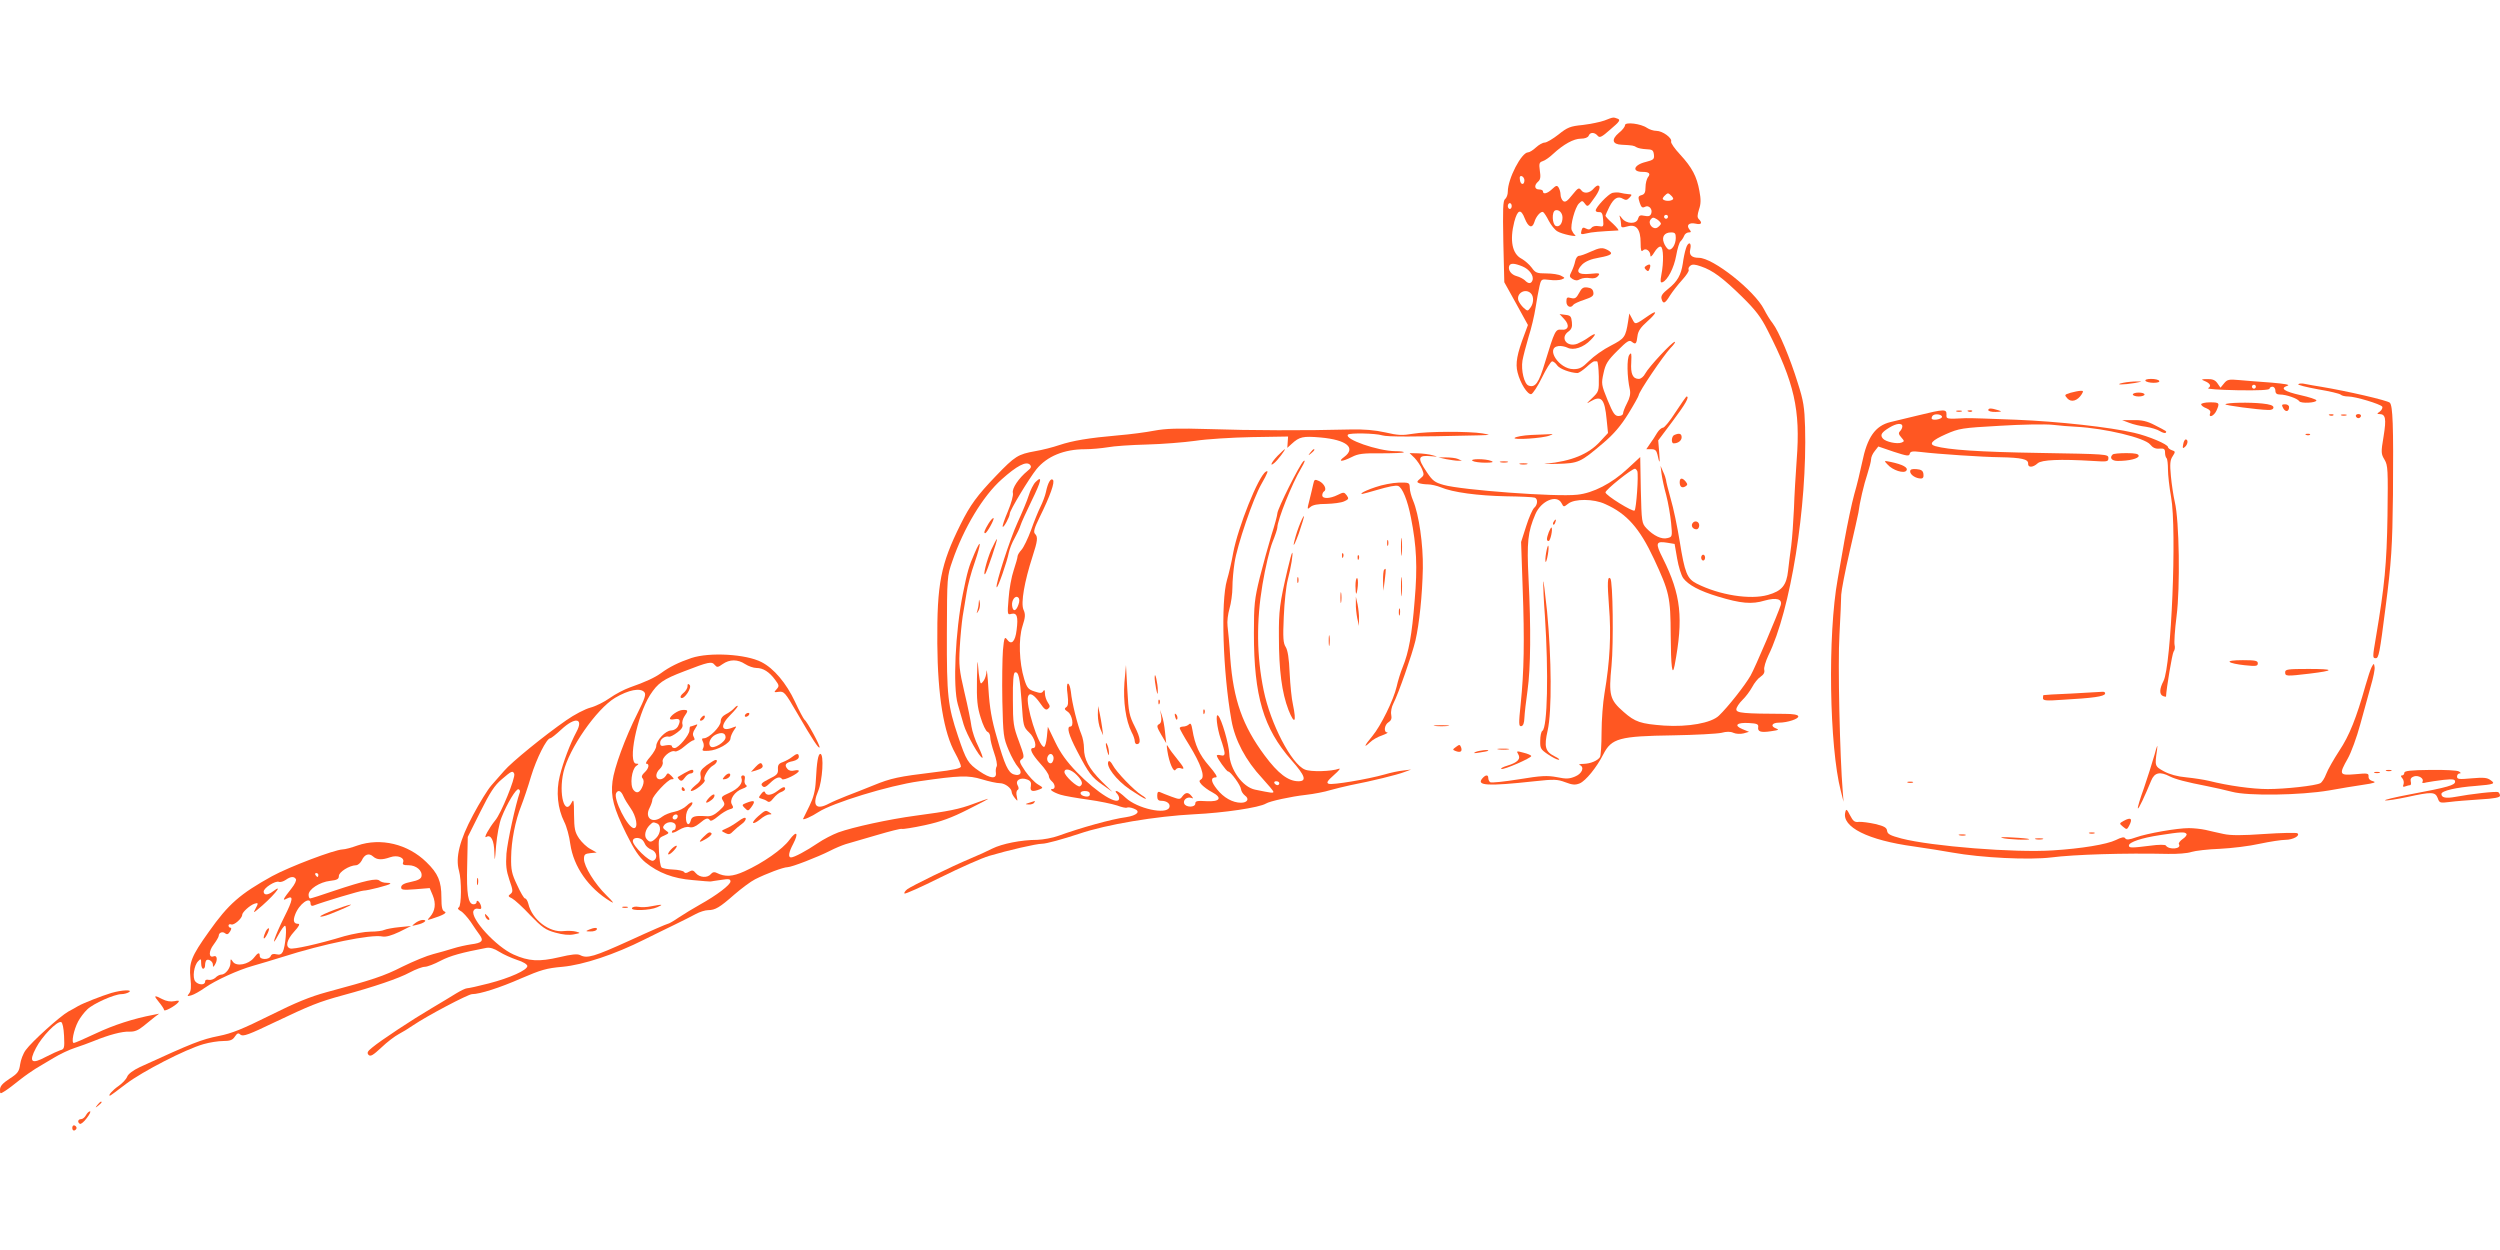 <?xml version="1.0" standalone="no"?>
<!DOCTYPE svg PUBLIC "-//W3C//DTD SVG 20010904//EN"
 "http://www.w3.org/TR/2001/REC-SVG-20010904/DTD/svg10.dtd">
<svg version="1.0" xmlns="http://www.w3.org/2000/svg"
 width="1280pt" height="640pt" viewBox="0 0 1280 640"
 preserveAspectRatio="xMidYMid meet">
<g transform="translate(0,640) scale(0.1,-0.1)"
fill="#ff5722" stroke="none">
<path d="M8215 5783 c-22 -8 -72 -18 -112 -23 -63 -6 -78 -12 -124 -49 -28
-22 -60 -41 -70 -41 -10 0 -30 -11 -45 -25 -15 -14 -33 -25 -40 -25 -34 0
-104 -135 -104 -201 0 -15 -6 -32 -14 -38 -11 -9 -12 -51 -9 -219 l5 -207 61
-110 60 -109 -17 -46 c-39 -102 -48 -151 -36 -197 14 -56 51 -114 70 -111 8 2
33 40 55 85 22 45 45 82 52 83 6 0 18 -9 26 -21 13 -18 67 -38 104 -39 6 0 27
14 45 30 18 17 36 30 40 30 5 0 11 0 15 0 4 0 8 -35 9 -78 1 -76 0 -77 -35
-111 -29 -27 -31 -31 -9 -17 57 34 74 15 84 -92 l7 -69 -39 -42 c-59 -66 -149
-103 -279 -115 -22 -2 4 -2 57 -1 112 3 119 7 237 107 53 45 89 87 127 148 29
47 53 90 54 96 0 17 127 204 163 242 17 17 27 32 22 32 -14 0 -134 -130 -151
-162 -8 -16 -23 -28 -33 -28 -31 0 -43 25 -39 85 2 47 1 53 -10 38 -13 -18
-12 -112 3 -178 4 -21 0 -42 -15 -70 -11 -21 -20 -45 -20 -52 0 -7 -10 -13
-23 -13 -19 0 -28 13 -56 81 -32 79 -33 84 -21 138 10 48 21 65 71 115 50 50
61 57 74 46 20 -16 24 -11 29 30 3 25 16 44 52 76 46 41 52 60 9 31 -75 -52
-72 -51 -88 -20 l-15 28 -6 -40 c-13 -82 -18 -88 -89 -125 -38 -19 -87 -54
-111 -78 -35 -35 -49 -42 -80 -42 -74 0 -145 109 -77 118 13 2 34 -2 46 -8 31
-16 83 1 120 40 33 34 26 39 -15 10 -15 -11 -40 -24 -54 -30 -54 -20 -91 31
-45 63 15 11 20 23 17 48 -3 29 -7 34 -33 37 l-30 4 24 -26 c29 -31 22 -58
-15 -54 -30 3 -34 -5 -84 -169 -31 -104 -50 -130 -84 -117 -22 8 -39 78 -31
128 4 22 18 76 31 120 14 43 30 111 36 150 6 39 15 88 20 110 9 38 10 38 51
33 23 -3 51 -2 62 2 19 8 19 8 -2 19 -12 7 -46 12 -75 12 -49 0 -57 3 -76 30
-12 16 -35 36 -51 45 -49 25 -62 94 -38 189 17 64 34 69 54 17 18 -45 38 -53
49 -18 8 29 34 58 45 51 5 -3 18 -23 29 -45 11 -21 30 -45 43 -53 23 -15 110
-33 91 -19 -6 4 -13 16 -17 25 -8 24 17 116 37 136 16 16 18 16 31 -1 13 -18
16 -16 44 24 31 41 39 69 22 69 -5 0 -14 -7 -21 -15 -20 -24 -50 -29 -64 -9
-12 15 -16 13 -46 -24 -26 -33 -36 -39 -47 -31 -7 6 -13 21 -13 33 0 11 -5 28
-10 36 -8 12 -13 11 -33 -8 -24 -23 -47 -29 -47 -12 0 6 -9 10 -20 10 -24 0
-26 22 -5 40 12 10 14 24 9 56 -5 37 -3 43 15 49 11 3 35 20 53 37 53 49 105
78 142 78 21 0 36 6 40 15 7 19 30 19 46 0 10 -12 20 -8 66 33 46 39 52 48 37
54 -24 9 -22 9 -68 -9z m-410 -306 c0 -26 -20 -25 -23 2 -3 16 1 22 10 19 7
-3 13 -12 13 -21z m-65 -132 c0 -8 -4 -15 -10 -15 -5 0 -10 7 -10 15 0 8 5 15
10 15 6 0 10 -7 10 -15z m260 -59 c0 -31 -16 -50 -34 -43 -19 8 -22 73 -3 80
18 6 37 -12 37 -37z m-205 -250 c36 -15 60 -49 51 -72 -7 -18 -21 -18 -39 1
-8 7 -26 17 -41 21 -28 7 -46 31 -39 52 6 16 26 15 68 -2z m43 -138 c16 -16
15 -50 -2 -73 -14 -19 -15 -19 -35 -1 -11 10 -23 27 -27 38 -11 37 36 64 64
36z"/>
<path d="M8320 5759 c0 -8 -14 -26 -32 -40 -39 -33 -33 -58 14 -60 58 -3 63
-4 77 -13 8 -5 30 -9 50 -10 31 -1 36 -5 39 -27 3 -24 -2 -28 -41 -38 -63 -15
-74 -51 -17 -51 34 0 43 -9 27 -28 -6 -9 -12 -31 -12 -51 0 -26 -5 -36 -20
-40 -18 -5 -19 -10 -10 -38 8 -25 14 -29 27 -22 20 11 41 -12 32 -35 -5 -13
-14 -15 -34 -11 -22 5 -28 2 -33 -14 -7 -30 -60 -29 -83 2 -12 16 -15 17 -10
4 3 -10 6 -27 6 -37 0 -16 4 -17 33 -9 45 13 67 -15 67 -84 0 -39 3 -48 12
-39 14 14 38 -2 38 -27 0 -9 9 -2 20 17 11 19 26 32 33 29 14 -4 16 -80 3
-145 -6 -33 -5 -41 6 -37 26 10 59 74 70 136 6 35 16 69 23 74 6 6 14 18 18
28 3 9 14 17 23 17 13 0 14 3 4 15 -18 22 -2 37 31 30 30 -7 37 3 17 23 -9 9
-8 20 1 50 10 28 10 52 2 94 -13 74 -38 121 -99 187 -28 30 -48 59 -46 66 7
18 -44 55 -75 55 -15 0 -36 7 -48 15 -31 22 -113 32 -113 14z m240 -364 c10
-12 9 -16 -4 -21 -9 -3 -23 -3 -32 0 -13 5 -14 9 -4 21 7 8 16 15 20 15 4 0
13 -7 20 -15z m-20 -105 c0 -5 -4 -10 -10 -10 -5 0 -10 5 -10 10 0 6 5 10 10
10 6 0 10 -4 10 -10z m-36 -36 c-1 -4 -9 -13 -18 -19 -23 -14 -52 21 -34 42 9
11 14 11 32 0 12 -8 20 -18 20 -23z m76 -72 c0 -35 -22 -68 -39 -58 -7 5 -17
19 -22 33 -12 31 3 53 37 53 20 0 24 -5 24 -28z"/>
<path d="M8254 5412 c-22 -8 -84 -73 -84 -90 0 -5 8 -9 18 -8 13 1 18 -8 20
-38 3 -37 2 -38 -22 -34 -15 3 -31 0 -37 -8 -8 -10 -16 -11 -29 -4 -14 8 -19
5 -23 -11 -5 -19 -3 -21 26 -14 27 7 68 10 162 15 6 0 -7 16 -27 35 -21 18
-38 37 -38 40 0 3 9 24 20 46 23 45 44 57 70 41 14 -8 21 -7 33 6 14 15 14 17
-6 18 -12 1 -31 4 -42 7 -11 3 -29 2 -41 -1z"/>
<path d="M8632 5128 c-6 -18 -13 -53 -16 -77 -9 -59 -28 -93 -75 -130 -29 -23
-38 -36 -34 -51 8 -29 18 -25 44 18 13 20 41 56 62 79 21 23 36 46 33 51 -3 6
0 15 8 21 10 9 24 8 55 -3 60 -20 112 -59 211 -156 67 -66 96 -103 129 -169
138 -270 170 -409 150 -666 -5 -71 -12 -184 -14 -250 -3 -66 -9 -151 -14 -190
-5 -38 -13 -96 -16 -127 -8 -75 -32 -104 -103 -124 -90 -26 -249 -1 -365 58
-49 25 -61 54 -87 217 -12 73 -32 171 -46 217 -13 47 -24 90 -24 97 -1 6 -7
26 -15 42 l-13 30 5 -40 c3 -22 13 -71 24 -110 10 -38 21 -102 25 -142 7 -71
6 -72 -19 -78 -29 -8 -71 12 -107 50 -24 26 -25 31 -29 196 l-3 169 -65 -60
c-80 -75 -177 -125 -258 -133 -109 -12 -591 24 -683 50 -46 13 -57 21 -87 66
-50 74 -46 88 25 81 35 -3 35 -3 5 5 -16 5 -50 9 -74 10 l-44 1 26 -25 c13
-14 31 -40 38 -57 11 -28 11 -32 -9 -48 -18 -15 -19 -19 -6 -24 9 -3 29 -6 45
-6 16 0 46 -7 66 -15 61 -26 190 -43 333 -46 74 -1 141 -4 148 -7 17 -6 15
-37 -3 -52 -8 -7 -27 -49 -41 -94 l-26 -81 8 -235 c10 -271 7 -427 -10 -593
-11 -104 -10 -117 3 -115 10 2 15 16 16 43 1 22 8 85 16 140 16 114 18 319 5
575 -9 185 -4 236 35 327 29 69 110 103 134 57 11 -21 11 -21 34 -3 32 26 131
26 190 -2 110 -49 175 -122 249 -280 79 -170 85 -194 86 -391 1 -161 8 -217
20 -155 46 242 33 362 -60 548 -40 79 -37 90 24 80 l36 -6 13 -75 c7 -41 21
-86 31 -100 26 -35 84 -66 177 -94 118 -36 174 -41 240 -21 61 17 92 8 82 -24
-15 -47 -131 -320 -154 -360 -30 -52 -116 -161 -162 -205 -39 -38 -158 -59
-281 -51 -120 9 -148 18 -207 70 -71 62 -77 85 -62 237 11 114 7 434 -6 446
-15 15 -16 -21 -7 -142 12 -143 5 -281 -23 -446 -8 -47 -15 -137 -15 -200 0
-63 -4 -120 -8 -126 -12 -19 -49 -34 -84 -35 -18 0 -27 -3 -20 -6 26 -10 13
-44 -24 -59 -29 -12 -45 -13 -93 -3 -49 9 -79 8 -194 -11 -75 -12 -141 -19
-147 -15 -5 3 -10 13 -10 21 0 19 -14 18 -31 -2 -31 -37 29 -40 268 -14 101
11 117 10 157 -5 37 -14 51 -15 74 -6 31 13 87 82 121 149 42 82 82 93 356 97
116 2 227 8 249 13 26 7 46 7 61 0 13 -6 36 -7 52 -3 l28 8 -34 14 c-46 19
-28 35 35 31 39 -2 48 -6 46 -20 -4 -24 12 -30 65 -22 41 6 44 8 25 15 -29 11
-19 29 16 29 44 0 104 20 99 33 -2 8 -28 12 -68 12 -212 1 -249 4 -249 23 0
10 14 31 31 48 17 16 39 46 50 66 11 21 30 45 43 53 16 11 22 22 19 35 -3 11
7 44 21 74 114 232 199 763 188 1169 -3 101 -8 135 -37 225 -39 127 -97 265
-129 307 -13 16 -33 49 -44 71 -49 96 -261 264 -334 264 -37 0 -51 15 -44 43
9 38 -11 42 -22 5z m-249 -1140 c7 -21 -5 -192 -14 -202 -8 -9 -149 78 -149
93 0 13 134 121 151 121 4 0 9 -6 12 -12z"/>
<path d="M8141 5110 c-24 -11 -49 -20 -57 -20 -7 0 -16 -12 -19 -27 -3 -16
-12 -40 -19 -54 -12 -23 -11 -27 6 -38 14 -8 24 -9 39 0 12 6 34 8 49 5 19 -3
33 0 42 11 12 14 8 16 -40 11 -64 -6 -78 10 -41 48 17 16 45 28 87 35 65 12
75 21 43 39 -27 14 -39 13 -90 -10z"/>
<path d="M8430 5040 c-12 -7 -12 -12 -3 -21 10 -10 14 -9 19 5 8 22 2 27 -16
16z"/>
<path d="M8085 4900 c-14 -26 -21 -31 -41 -26 -21 6 -24 3 -24 -19 0 -25 23
-35 35 -16 3 5 28 17 56 26 42 14 50 21 47 38 -2 15 -11 23 -30 25 -22 3 -30
-3 -43 -28z"/>
<path d="M10985 4450 c3 -5 22 -10 41 -10 21 0 33 4 29 10 -3 6 -22 10 -41 10
-21 0 -33 -4 -29 -10z"/>
<path d="M11286 4450 c30 -12 38 -27 20 -37 -9 -5 56 -9 149 -11 107 -2 165 1
165 8 0 5 7 10 15 10 8 0 15 -9 15 -20 0 -14 7 -20 24 -20 31 0 89 -20 98 -34
7 -13 88 -9 88 4 0 5 -37 17 -82 27 -84 19 -106 35 -66 48 15 5 -12 10 -82 16
-58 4 -132 10 -165 13 -53 5 -62 3 -78 -17 l-18 -22 -16 23 c-11 16 -25 22
-52 21 -30 0 -33 -2 -15 -9z m264 -30 c0 -5 -4 -10 -10 -10 -5 0 -10 5 -10 10
0 6 5 10 10 10 6 0 10 -4 10 -10z"/>
<path d="M10870 4440 c-50 -11 1 -11 60 -1 41 8 42 8 10 8 -19 0 -51 -3 -70
-7z"/>
<path d="M11767 4433 c-4 -4 41 -15 100 -26 59 -10 112 -22 118 -28 5 -5 22
-9 38 -9 37 0 165 -39 174 -52 3 -6 -2 -17 -12 -25 -16 -11 -16 -13 -3 -13 32
0 37 -22 22 -114 -14 -83 -13 -90 5 -120 17 -29 18 -49 15 -286 -4 -250 -15
-360 -59 -621 -18 -105 -18 -109 -1 -109 15 0 20 24 50 260 30 231 35 314 38
575 3 362 -1 457 -16 473 -12 12 -220 60 -353 82 -28 4 -64 11 -80 14 -16 4
-32 3 -36 -1z"/>
<path d="M10601 4389 c-32 -10 -32 -11 -16 -29 20 -22 52 -12 73 21 10 16 9
19 -5 18 -10 0 -33 -5 -52 -10z"/>
<path d="M10920 4380 c0 -5 14 -10 30 -10 17 0 30 5 30 10 0 6 -13 10 -30 10
-16 0 -30 -4 -30 -10z"/>
<path d="M8579 4290 c-28 -44 -57 -80 -65 -80 -7 0 -21 -12 -30 -27 -9 -16
-25 -40 -36 -55 l-19 -28 26 0 c19 0 26 -6 31 -27 11 -52 14 -48 9 12 l-5 60
75 100 c65 87 87 125 70 125 -2 0 -27 -36 -56 -80z"/>
<path d="M11270 4330 c0 -6 12 -15 26 -20 17 -7 24 -15 20 -25 -10 -27 19 -16
32 12 18 40 16 43 -33 43 -25 0 -45 -5 -45 -10z"/>
<path d="M11394 4330 c-6 -5 166 -28 219 -29 17 -1 27 4 27 13 0 10 -18 16
-57 20 -65 7 -181 5 -189 -4z"/>
<path d="M11690 4310 c12 -22 30 -18 30 6 0 8 -9 14 -20 14 -18 0 -19 -3 -10
-20z"/>
<path d="M10180 4300 c0 -5 17 -10 38 -9 33 1 34 2 12 9 -36 11 -50 11 -50 0z"/>
<path d="M9820 4273 c-58 -14 -121 -29 -141 -34 -78 -19 -119 -78 -145 -207
-9 -42 -26 -115 -40 -162 -13 -47 -35 -152 -50 -235 -14 -82 -30 -172 -35
-200 -52 -285 -43 -858 16 -1085 l14 -55 -4 50 c-15 181 -26 660 -17 805 5 91
9 183 9 205 1 22 20 121 43 220 23 99 43 189 45 200 6 50 28 145 46 198 10 31
19 66 19 76 0 10 8 29 19 42 l18 23 79 -27 c68 -22 79 -24 82 -10 3 12 14 14
55 9 91 -11 319 -26 407 -27 109 -2 145 -10 144 -32 -2 -22 24 -22 49 1 20 18
115 22 282 12 75 -5 80 -4 80 15 0 20 -9 20 -355 26 -308 5 -465 16 -532 35
-34 10 -17 29 55 61 68 30 82 32 276 43 112 7 233 9 270 5 36 -4 91 -9 121
-10 149 -8 352 -57 379 -91 13 -16 27 -23 47 -21 24 2 29 -2 29 -20 0 -11 3
-25 8 -29 4 -4 7 -30 7 -58 0 -28 7 -91 16 -141 30 -167 1 -865 -39 -942 -21
-40 -22 -69 -2 -77 8 -3 15 -4 15 -3 2 44 32 222 39 231 6 7 8 22 5 33 -3 12
1 78 10 148 19 146 14 490 -9 585 -7 30 -16 90 -20 132 -6 63 -4 83 9 102 15
23 14 25 -4 31 -11 4 -20 11 -20 16 0 14 -99 56 -173 73 -125 29 -384 58 -605
67 -125 5 -240 9 -257 8 -102 -5 -100 -5 -99 19 1 28 -12 28 -146 -5z m123 -8
c-3 -13 -53 -20 -53 -7 0 15 13 23 35 20 11 -2 19 -7 18 -13z m-203 -48 c0 -7
-5 -18 -12 -25 -9 -9 -7 -16 7 -32 16 -18 16 -20 1 -26 -23 -9 -82 4 -96 21
-15 18 -7 31 34 56 36 22 66 25 66 6z"/>
<path d="M10018 4293 c6 -2 18 -2 25 0 6 3 1 5 -13 5 -14 0 -19 -2 -12 -5z"/>
<path d="M10078 4293 c7 -3 16 -2 19 1 4 3 -2 6 -13 5 -11 0 -14 -3 -6 -6z"/>
<path d="M11928 4273 c7 -3 16 -2 19 1 4 3 -2 6 -13 5 -11 0 -14 -3 -6 -6z"/>
<path d="M11988 4273 c6 -2 18 -2 25 0 6 3 1 5 -13 5 -14 0 -19 -2 -12 -5z"/>
<path d="M12062 4269 c2 -6 8 -10 13 -10 5 0 11 4 13 10 2 6 -4 11 -13 11 -9
0 -15 -5 -13 -11z"/>
<path d="M10902 4235 c20 -8 59 -17 85 -20 26 -4 59 -14 71 -22 13 -8 26 -12
30 -9 7 8 7 7 -55 39 -40 21 -67 27 -110 26 l-58 0 37 -14z"/>
<path d="M5910 4195 c-41 -8 -124 -19 -185 -24 -149 -13 -233 -27 -302 -50
-32 -11 -87 -25 -123 -31 -88 -16 -103 -25 -201 -127 -96 -100 -132 -149 -181
-248 -102 -205 -121 -303 -119 -610 2 -268 33 -457 92 -562 16 -29 29 -59 29
-67 0 -10 -34 -18 -137 -30 -182 -22 -221 -30 -311 -67 -43 -17 -104 -42 -137
-54 -33 -13 -73 -30 -90 -39 -67 -36 -88 -11 -56 64 22 51 31 190 11 190 -11
0 -18 -39 -23 -137 -3 -54 -12 -87 -33 -130 -16 -32 -30 -61 -32 -65 -4 -10
45 12 78 34 72 47 360 136 517 158 207 30 251 31 320 10 36 -11 77 -20 93 -20
26 0 60 -26 60 -46 0 -6 7 -19 16 -30 15 -18 15 -18 10 8 -4 15 -2 30 4 33 7
4 7 12 0 25 -13 25 15 42 49 29 18 -7 22 -15 19 -34 -6 -27 8 -31 46 -16 18 7
17 9 -10 25 -17 10 -46 41 -65 68 -30 45 -32 52 -18 61 15 9 13 18 -14 91 -28
75 -31 91 -31 215 -1 91 3 135 10 138 19 6 26 -25 35 -155 8 -120 9 -124 38
-152 30 -27 43 -80 21 -80 -22 0 -8 -30 35 -78 25 -27 45 -57 45 -65 0 -8 7
-20 15 -27 18 -15 20 -40 3 -40 -20 0 4 -17 42 -29 19 -6 82 -17 140 -25 58
-8 125 -22 149 -30 24 -9 47 -14 51 -11 5 3 20 1 35 -5 38 -14 18 -35 -40 -44
-71 -9 -235 -55 -345 -95 -30 -11 -79 -20 -109 -21 -82 0 -181 -20 -231 -45
-25 -13 -74 -35 -110 -50 -98 -41 -302 -141 -325 -158 -11 -9 -17 -18 -14 -22
4 -3 87 34 185 83 99 49 211 99 249 110 98 29 241 62 270 62 22 0 105 23 190
51 140 48 394 90 590 100 149 7 333 34 367 55 19 12 129 36 202 44 44 5 100
16 125 24 25 7 73 19 106 26 109 21 239 53 275 67 l35 13 -40 -5 c-22 -2 -65
-11 -95 -20 -88 -25 -268 -55 -287 -48 -13 5 -8 14 28 46 24 21 35 35 24 31
-38 -14 -145 -17 -174 -4 -69 28 -176 235 -211 405 -36 175 -38 354 -6 543 14
84 37 181 51 216 14 34 25 68 25 75 0 37 75 225 121 302 19 32 24 47 13 38
-19 -16 -134 -245 -134 -268 0 -8 -13 -58 -30 -110 -16 -53 -43 -151 -60 -218
-27 -111 -30 -138 -30 -285 0 -323 49 -487 192 -650 71 -80 80 -108 36 -108
-52 0 -104 39 -173 132 -113 152 -160 285 -176 498 -4 69 -11 143 -14 165 -3
23 2 61 10 89 8 27 15 76 15 108 0 33 5 90 11 127 13 89 96 331 137 402 33 58
39 74 23 64 -38 -23 -142 -283 -167 -415 -8 -47 -23 -110 -32 -140 -32 -111
-21 -471 23 -718 18 -102 73 -206 158 -297 31 -34 57 -65 57 -69 0 -8 -11 -6
-94 11 -64 13 -129 104 -132 183 -2 50 -39 178 -57 196 -15 15 -6 -64 13 -119
11 -31 20 -64 20 -73 0 -11 -6 -15 -20 -11 -11 3 -20 2 -20 -2 0 -11 50 -81
58 -81 13 0 65 -72 66 -91 1 -10 10 -24 20 -32 24 -17 13 -37 -20 -37 -43 0
-89 26 -123 69 -32 40 -34 61 -5 61 10 0 -4 22 -35 58 -50 57 -73 107 -86 186
-5 29 -9 36 -18 27 -6 -6 -19 -11 -29 -11 -10 0 -18 -4 -18 -8 0 -4 22 -44 49
-87 59 -96 82 -162 61 -175 -12 -7 -11 -12 3 -28 10 -10 33 -28 53 -38 54 -29
41 -50 -29 -46 -47 3 -57 1 -57 -12 0 -21 -49 -21 -57 0 -7 18 15 36 36 29 11
-5 12 -3 1 10 -16 20 -30 19 -46 -2 -12 -17 -15 -17 -56 -2 -24 9 -50 19 -58
23 -11 5 -15 0 -15 -19 0 -18 5 -25 20 -25 30 0 49 -16 42 -34 -15 -39 -164
-6 -223 49 -20 19 -42 35 -47 35 -7 0 -7 -4 1 -12 7 -7 12 -18 12 -25 0 -43
-112 26 -217 134 -52 54 -83 97 -110 153 l-38 79 -5 -52 c-3 -28 -9 -52 -15
-51 -28 2 -96 220 -81 259 8 22 31 8 62 -36 21 -31 30 -37 40 -28 11 9 11 15
-1 32 -8 12 -15 33 -15 47 0 18 -3 21 -9 11 -7 -11 -15 -11 -45 -1 -31 10 -38
18 -52 63 -26 85 -30 205 -9 271 15 46 16 61 5 85 -14 34 5 143 46 270 27 83
29 102 13 118 -9 9 -3 30 24 85 54 109 79 180 68 191 -11 11 -26 -14 -36 -63
-4 -19 -17 -53 -28 -75 -11 -22 -33 -76 -48 -119 -16 -43 -38 -89 -49 -101
-11 -12 -20 -27 -20 -33 0 -7 -9 -39 -20 -72 -11 -32 -23 -97 -26 -144 -7 -83
-6 -85 14 -79 29 7 36 -14 27 -83 -7 -60 -27 -79 -49 -48 -12 16 -15 10 -21
-56 -3 -41 -5 -158 -3 -260 4 -176 6 -188 32 -250 15 -36 37 -75 49 -88 24
-26 12 -48 -22 -37 -29 9 -47 48 -87 189 -27 92 -37 151 -43 246 -4 69 -9 111
-10 94 0 -16 -7 -39 -15 -50 -14 -18 -15 -18 -20 6 -3 14 -7 50 -9 80 -2 30
-4 -4 -5 -76 -2 -109 2 -144 19 -198 11 -37 27 -70 35 -73 8 -3 14 -15 14 -28
0 -12 9 -48 20 -80 11 -31 17 -62 13 -69 -4 -6 -6 -21 -4 -33 4 -33 -28 -30
-84 8 -59 40 -68 55 -110 180 -52 156 -58 203 -57 526 1 290 1 292 28 370 58
169 157 334 253 419 77 69 125 94 144 75 9 -10 7 -17 -12 -32 -45 -37 -81 -90
-75 -113 3 -12 -8 -52 -26 -95 -17 -40 -29 -75 -26 -78 5 -6 36 51 36 67 0 17
98 179 137 228 54 66 141 102 249 102 33 0 85 5 116 10 30 6 120 12 199 14 79
2 191 11 249 19 58 9 188 17 290 19 l185 3 -2 -29 -2 -29 22 20 c40 37 58 41
149 33 133 -12 182 -53 121 -99 -36 -26 -14 -27 38 -1 33 17 57 20 150 19 61
0 113 2 116 5 4 3 -16 6 -43 6 -90 1 -265 62 -242 85 9 9 140 7 175 -4 26 -8
154 -8 493 0 65 2 65 2 20 10 -67 11 -284 11 -357 -2 -52 -9 -76 -8 -140 7
-54 12 -110 17 -183 15 -224 -6 -514 -5 -715 2 -166 5 -226 3 -285 -8z m-696
-892 c-12 -34 -28 -36 -32 -5 -4 29 17 57 32 42 6 -6 7 -19 0 -37z m179 -776
c3 -8 1 -20 -4 -28 -11 -19 -34 3 -26 25 8 20 23 21 30 3z m120 -95 c29 -30
34 -47 16 -58 -12 -7 -79 54 -79 73 0 23 35 14 63 -15z m1037 -42 c0 -5 -4
-10 -9 -10 -6 0 -13 5 -16 10 -3 6 1 10 9 10 9 0 16 -4 16 -10z m-970 -56 c0
-10 -7 -14 -22 -12 -32 5 -35 28 -4 28 17 0 26 -5 26 -16z"/>
<path d="M7840 4173 c-41 -2 -79 -9 -85 -15 -12 -12 144 -2 179 12 20 8 20 9
1 7 -11 0 -54 -3 -95 -4z"/>
<path d="M8573 4173 c-15 -5 -18 -43 -4 -43 23 0 41 14 41 31 0 19 -12 23 -37
12z"/>
<path d="M11808 4173 c7 -3 16 -2 19 1 4 3 -2 6 -13 5 -11 0 -14 -3 -6 -6z"/>
<path d="M11178 4125 c-4 -20 -3 -23 8 -14 16 13 19 39 5 39 -5 0 -11 -11 -13
-25z"/>
<path d="M6542 4067 c-33 -34 -44 -60 -17 -37 17 14 59 70 53 70 -2 0 -18 -15
-36 -33z"/>
<path d="M6709 4083 c-13 -16 -12 -17 4 -4 16 13 21 21 13 21 -2 0 -10 -8 -17
-17z"/>
<path d="M10817 4073 c-18 -17 -5 -33 26 -33 58 0 107 12 107 26 0 10 -16 14
-63 14 -35 0 -67 -3 -70 -7z"/>
<path d="M7405 4049 c22 -4 49 -8 60 -8 l20 0 -20 9 c-11 5 -38 8 -60 8 l-40
0 40 -9z"/>
<path d="M7540 4040 c8 -5 38 -9 65 -9 37 0 45 3 30 9 -29 12 -114 12 -95 0z"/>
<path d="M7683 4033 c9 -2 25 -2 35 0 9 3 1 5 -18 5 -19 0 -27 -2 -17 -5z"/>
<path d="M9664 4022 c26 -30 86 -49 97 -31 10 15 -19 31 -81 44 -35 7 -35 7
-16 -13z"/>
<path d="M7783 4023 c9 -2 25 -2 35 0 9 3 1 5 -18 5 -19 0 -27 -2 -17 -5z"/>
<path d="M9780 3986 c0 -17 29 -36 55 -36 11 0 15 7 13 23 -2 17 -11 23 -35
25 -24 2 -33 -1 -33 -12z"/>
<path d="M5302 3932 c-11 -11 -27 -43 -35 -69 -8 -26 -34 -88 -57 -138 -38
-82 -116 -323 -107 -332 6 -5 54 134 62 177 4 19 17 53 30 75 12 22 26 51 30
65 4 14 30 70 56 124 51 104 58 135 21 98z"/>
<path d="M6724 3922 c-3 -15 -12 -51 -19 -80 -13 -51 -13 -53 4 -38 12 11 38
16 82 16 35 1 76 6 91 13 24 11 25 14 13 31 -13 17 -16 17 -46 2 -40 -20 -79
-21 -79 -2 0 8 4 17 9 20 16 10 1 40 -25 53 -22 10 -25 9 -30 -15z"/>
<path d="M8600 3931 c0 -24 12 -32 30 -21 11 7 11 11 1 24 -18 22 -31 20 -31
-3z"/>
<path d="M7043 3906 c-34 -11 -65 -25 -70 -30 -8 -9 -2 -7 72 14 68 20 101 26
113 22 22 -7 49 -74 66 -162 29 -147 34 -253 19 -425 -14 -176 -30 -264 -61
-340 -11 -27 -25 -72 -31 -100 -16 -69 -81 -201 -124 -253 -42 -50 -48 -66
-13 -33 13 13 41 29 63 36 21 8 32 14 26 15 -20 0 -15 39 6 52 14 9 18 19 14
39 -3 15 2 40 11 57 26 50 96 251 113 322 20 87 35 230 38 370 2 121 -20 276
-50 347 -9 21 -17 50 -17 66 -1 26 -3 27 -57 26 -31 -1 -84 -11 -118 -23z"/>
<path d="M6650 3703 c-12 -31 -23 -71 -26 -88 -2 -16 9 8 26 54 16 47 28 86
26 88 -2 3 -14 -22 -26 -54z"/>
<path d="M5061 3719 c-20 -33 -26 -49 -17 -49 9 0 48 71 43 77 -3 3 -15 -10
-26 -28z"/>
<path d="M7955 3729 c-4 -6 -5 -12 -2 -15 2 -3 7 2 10 11 7 17 1 20 -8 4z"/>
<path d="M8665 3720 c-8 -14 3 -30 21 -30 8 0 14 9 14 20 0 21 -24 28 -35 10z"/>
<path d="M7930 3676 c-12 -33 -13 -46 -1 -46 9 0 22 61 15 69 -2 2 -8 -8 -14
-23z"/>
<path d="M7173 3600 c0 -41 2 -58 4 -37 2 20 2 54 0 75 -2 20 -4 3 -4 -38z"/>
<path d="M5075 3585 c-23 -54 -44 -136 -31 -124 8 8 66 179 60 179 -2 0 -15
-25 -29 -55z"/>
<path d="M7102 3620 c0 -14 2 -19 5 -12 2 6 2 18 0 25 -3 6 -5 1 -5 -13z"/>
<path d="M4990 3568 c-30 -69 -37 -94 -60 -208 -39 -193 -52 -477 -26 -566 8
-27 21 -74 30 -104 15 -51 82 -170 96 -170 4 0 -6 26 -21 58 -16 31 -31 77
-35 102 -3 25 -19 104 -36 175 -27 115 -29 141 -24 230 3 55 10 127 15 160 6
33 14 87 20 121 5 34 23 103 41 153 35 103 35 130 0 49z"/>
<path d="M7916 3569 c-4 -23 -5 -44 -2 -46 2 -2 7 14 11 37 4 23 5 43 2 46 -2
3 -7 -14 -11 -37z"/>
<path d="M6592 3483 c-40 -172 -45 -210 -44 -343 0 -172 15 -286 49 -375 31
-78 42 -64 23 27 -7 29 -14 102 -17 162 -3 75 -10 117 -20 133 -13 20 -15 46
-10 156 3 73 12 157 20 187 17 64 29 140 23 140 -2 0 -13 -39 -24 -87z"/>
<path d="M6871 3554 c0 -11 3 -14 6 -6 3 7 2 16 -1 19 -3 4 -6 -2 -5 -13z"/>
<path d="M6951 3544 c0 -11 3 -14 6 -6 3 7 2 16 -1 19 -3 4 -6 -2 -5 -13z"/>
<path d="M8710 3545 c0 -8 5 -15 10 -15 6 0 10 7 10 15 0 8 -4 15 -10 15 -5 0
-10 -7 -10 -15z"/>
<path d="M7087 3483 c-4 -3 -6 -29 -6 -57 l2 -51 7 55 c7 59 7 64 -3 53z"/>
<path d="M7173 3395 c0 -44 2 -61 4 -37 2 23 2 59 0 80 -2 20 -4 1 -4 -43z"/>
<path d="M6642 3430 c0 -14 2 -19 5 -12 2 6 2 18 0 25 -3 6 -5 1 -5 -13z"/>
<path d="M7901 3420 c0 -19 3 -98 9 -175 19 -289 13 -570 -13 -587 -6 -3 -11
-26 -11 -50 -1 -39 2 -45 39 -70 22 -15 47 -28 55 -28 8 0 0 8 -19 17 -50 25
-56 49 -37 133 22 98 20 370 -3 610 -11 102 -19 169 -20 150z"/>
<path d="M6940 3400 c0 -22 2 -40 4 -40 2 0 6 18 8 40 2 22 0 40 -4 40 -5 0
-8 -18 -8 -40z"/>
<path d="M6863 3340 c0 -25 2 -35 4 -22 2 12 2 32 0 45 -2 12 -4 2 -4 -23z"/>
<path d="M6942 3310 c-1 -19 3 -53 7 -75 l9 -40 0 35 c1 19 -3 53 -7 75 l-9
40 0 -35z"/>
<path d="M5011 3313 c0 -12 -4 -30 -7 -40 -5 -17 -5 -17 6 0 6 10 9 28 7 40
-4 22 -4 22 -6 0z"/>
<path d="M7162 3265 c0 -16 2 -22 5 -12 2 9 2 23 0 30 -3 6 -5 -1 -5 -18z"/>
<path d="M6803 3120 c0 -25 2 -35 4 -22 2 12 2 32 0 45 -2 12 -4 2 -4 -23z"/>
<path d="M3540 3031 c-65 -22 -113 -46 -155 -77 -32 -23 -78 -45 -161 -74 -28
-10 -74 -34 -102 -54 -28 -20 -72 -42 -99 -49 -27 -7 -83 -36 -124 -65 -110
-76 -281 -215 -318 -259 -18 -21 -48 -54 -65 -74 -18 -20 -60 -88 -94 -152
-69 -129 -91 -218 -72 -285 14 -50 13 -179 -1 -188 -8 -4 -4 -11 9 -18 12 -6
35 -32 52 -56 16 -25 37 -55 46 -67 22 -30 12 -41 -44 -48 -26 -4 -67 -13 -92
-21 -25 -8 -71 -21 -102 -29 -32 -8 -102 -37 -157 -64 -96 -49 -155 -68 -389
-131 -84 -23 -158 -53 -290 -119 -139 -69 -195 -92 -261 -105 -90 -18 -133
-35 -404 -159 -36 -17 -61 -36 -66 -50 -5 -13 -25 -34 -45 -48 -29 -20 -55
-49 -43 -49 2 0 39 27 83 61 85 64 302 176 396 203 31 9 76 16 101 16 35 0 48
5 59 22 13 19 18 21 30 10 13 -10 43 1 174 64 183 87 225 104 349 138 159 43
288 87 343 117 30 16 65 29 77 29 13 0 49 14 81 31 50 26 109 42 235 66 18 3
40 -4 65 -20 22 -14 63 -32 92 -42 30 -9 52 -23 52 -31 0 -21 -89 -61 -197
-89 -54 -14 -104 -25 -112 -25 -7 0 -32 -12 -55 -26 -22 -14 -79 -48 -126 -76
-97 -57 -261 -165 -305 -202 -24 -19 -27 -27 -18 -37 10 -10 23 -2 66 38 29
28 69 58 88 68 19 10 52 30 75 46 69 47 281 159 301 159 39 0 141 32 252 81
100 43 129 52 211 59 107 10 267 63 420 140 47 23 117 58 155 76 39 19 87 43
107 54 20 11 49 20 63 20 37 0 60 14 135 80 36 31 84 67 106 78 57 29 145 62
166 62 21 0 155 52 218 84 25 13 61 28 80 34 19 5 90 26 158 46 68 20 126 35
130 32 4 -2 57 6 117 19 83 18 137 38 220 80 61 30 107 55 104 55 -4 0 -36
-11 -73 -25 -74 -28 -130 -39 -296 -61 -136 -18 -324 -59 -398 -86 -29 -11
-76 -35 -105 -55 -59 -40 -121 -73 -137 -73 -16 0 -12 26 11 69 30 58 18 71
-19 21 -35 -48 -135 -118 -230 -161 -62 -28 -99 -30 -143 -8 -11 6 -21 4 -29
-6 -17 -21 -57 -19 -77 4 -13 16 -19 17 -35 8 -13 -8 -21 -9 -26 -1 -4 5 -29
11 -56 12 -28 1 -54 6 -59 11 -6 6 -11 41 -13 80 -3 68 -3 70 25 82 28 13 29
14 10 27 -16 11 -17 17 -8 28 18 22 59 18 59 -6 0 -11 -4 -20 -10 -20 -5 0
-10 -5 -10 -11 0 -6 16 -1 35 11 22 13 42 19 55 15 14 -4 30 2 51 19 33 28 44
31 54 16 4 -6 20 2 41 20 19 16 45 32 59 36 20 5 22 9 13 24 -16 24 13 68 54
82 20 7 26 13 18 18 -7 5 -10 17 -7 29 3 14 0 21 -9 21 -7 0 -11 -6 -8 -14 10
-25 -15 -54 -61 -75 -42 -19 -45 -22 -33 -41 12 -19 9 -24 -20 -51 -25 -22
-42 -30 -65 -28 -58 4 -75 -1 -80 -21 -8 -32 -25 -23 -25 14 0 21 7 41 19 52
10 9 16 20 14 25 -3 4 -16 -3 -29 -16 -13 -13 -41 -27 -62 -31 -22 -4 -50 -15
-63 -25 -49 -39 -93 -8 -65 45 8 16 14 34 14 41 0 19 80 105 98 105 15 0 14 2
-1 18 -17 16 -19 16 -28 0 -6 -10 -19 -18 -29 -18 -26 0 -26 31 -1 54 10 10
17 25 14 35 -6 22 41 63 63 54 7 -3 30 9 49 26 20 17 40 31 46 31 6 0 7 6 1
17 -7 12 -5 24 7 42 15 24 15 25 -2 18 -10 -4 -21 -7 -23 -7 -2 0 -4 -9 -4
-20 0 -23 -56 -90 -76 -90 -8 0 -14 4 -14 10 0 5 -13 7 -30 4 -26 -6 -30 -3
-30 14 0 19 27 36 46 30 5 -1 24 8 42 22 22 16 30 29 26 42 -3 10 2 28 10 40
21 30 20 34 -8 33 -23 0 -66 -30 -66 -45 0 -4 11 -5 25 -2 27 5 32 -7 15 -39
-6 -10 -21 -19 -34 -19 -28 0 -76 -51 -76 -80 0 -11 -14 -35 -31 -55 -17 -19
-26 -35 -20 -35 18 0 13 -25 -9 -45 -14 -13 -17 -22 -10 -30 7 -8 7 -21 1 -38
-14 -36 -31 -43 -48 -21 -19 25 -9 104 14 122 15 10 15 12 1 12 -46 0 3 245
70 351 40 62 67 81 175 122 124 48 141 52 156 33 12 -14 16 -14 41 4 36 25 77
25 115 0 17 -11 43 -20 58 -20 34 0 66 -20 96 -61 21 -28 21 -32 7 -48 -15
-16 -14 -17 12 -13 26 3 32 -3 91 -105 83 -143 112 -186 117 -180 6 5 -64 134
-77 142 -4 3 -27 45 -49 93 -44 94 -108 170 -171 202 -79 41 -265 52 -359 21z
m-241 -175 c10 -11 2 -34 -35 -108 -63 -125 -120 -280 -128 -349 -10 -78 6
-137 70 -267 42 -85 67 -121 98 -147 67 -54 142 -83 242 -91 49 -5 91 -8 94
-7 3 1 26 4 53 8 38 6 47 5 47 -8 0 -17 -69 -70 -157 -119 -32 -18 -80 -47
-107 -65 -26 -18 -52 -33 -57 -33 -4 0 -92 -38 -194 -85 -185 -84 -219 -94
-255 -75 -14 7 -44 4 -107 -11 -103 -24 -156 -21 -234 14 -89 40 -220 183
-205 223 4 10 14 14 25 11 14 -3 17 0 14 14 -6 22 -23 36 -23 20 0 -6 -7 -11
-15 -11 -28 0 -37 51 -33 200 l3 145 64 128 c50 100 73 136 110 167 50 43 56
46 64 28 7 -20 -68 -205 -98 -239 -30 -37 -62 -94 -45 -84 23 14 40 -17 41
-79 2 -52 3 -47 9 34 5 55 16 116 28 145 28 71 75 149 87 144 6 -2 8 -8 7 -14
-23 -65 -64 -256 -69 -315 -4 -60 -1 -87 15 -135 19 -54 19 -61 6 -72 -14 -10
-13 -13 8 -23 13 -7 55 -45 93 -86 61 -63 78 -75 128 -89 39 -11 71 -14 95 -9
35 7 36 7 12 14 -14 4 -42 5 -62 3 -74 -10 -164 58 -183 140 -4 15 -11 27 -17
27 -5 0 -23 30 -40 68 -28 58 -32 78 -31 143 1 84 21 187 52 264 11 28 34 95
50 150 28 92 80 195 98 195 5 0 30 20 57 45 71 66 116 59 77 -13 -32 -60 -67
-152 -85 -225 -20 -80 -11 -167 23 -235 12 -23 26 -74 31 -114 17 -116 93
-225 205 -293 22 -14 17 -5 -20 31 -60 59 -115 148 -115 186 0 23 5 27 33 30
l32 3 -32 18 c-18 9 -44 34 -58 54 -22 33 -25 49 -26 123 0 69 -2 81 -11 63
-37 -76 -69 41 -43 154 28 120 169 323 264 380 69 41 130 53 150 29z m-107
-533 c7 -16 23 -42 36 -60 30 -41 41 -103 18 -103 -32 0 -108 152 -91 180 11
18 25 11 37 -17z m278 -101 c0 -13 -12 -22 -22 -16 -10 6 -1 24 13 24 5 0 9
-4 9 -8z m-106 -38 c22 -9 20 -50 -4 -74 -24 -24 -34 -25 -50 -5 -13 16 -6 48
16 70 18 17 17 17 38 9z m-78 -82 c6 -4 13 -15 17 -25 4 -9 18 -22 32 -27 29
-11 34 -47 9 -57 -19 -7 -104 76 -104 101 0 17 27 21 46 8z"/>
<path d="M2442 1885 c0 -16 2 -22 5 -12 2 9 2 23 0 30 -3 6 -5 -1 -5 -18z"/>
<path d="M3335 1760 c-22 -5 -52 -6 -66 -3 -15 3 -30 0 -33 -6 -10 -16 92 -13
129 4 34 15 28 16 -30 5z"/>
<path d="M3188 1753 c6 -2 18 -2 25 0 6 3 1 5 -13 5 -14 0 -19 -2 -12 -5z"/>
<path d="M2486 1705 c4 -8 11 -15 16 -15 6 0 5 6 -2 15 -7 8 -14 15 -16 15 -2
0 -1 -7 2 -15z"/>
<path d="M3015 1640 c-18 -8 -17 -9 7 -9 15 -1 30 4 33 9 7 12 -12 12 -40 0z"/>
<path d="M11416 3011 c5 -6 39 -13 77 -17 58 -6 67 -5 67 10 0 13 -12 16 -77
16 -49 0 -73 -4 -67 -9z"/>
<path d="M12143 2985 c-6 -11 -20 -54 -32 -96 -46 -164 -82 -255 -134 -333
-28 -43 -59 -97 -67 -119 -8 -22 -22 -43 -30 -47 -25 -13 -180 -30 -269 -30
-78 0 -202 17 -301 42 -25 6 -77 14 -116 18 -46 4 -85 15 -115 31 -47 26 -47
27 -35 109 4 33 1 27 -13 -25 -11 -38 -35 -115 -54 -170 -20 -55 -34 -102 -31
-104 4 -4 35 62 68 142 17 42 45 48 95 22 30 -15 83 -29 191 -50 36 -7 93 -20
128 -29 81 -22 350 -18 497 7 55 10 134 23 175 29 56 8 69 13 50 18 -16 4 -24
13 -23 25 1 16 -5 17 -68 11 -82 -7 -85 -2 -38 81 17 30 46 109 64 176 18 67
43 155 54 196 12 41 21 84 19 95 -3 21 -4 21 -15 1z"/>
<path d="M5757 2905 c-7 -96 7 -195 37 -254 9 -16 16 -37 16 -46 0 -8 5 -15
10 -15 23 0 20 31 -10 90 -28 55 -32 74 -38 188 l-7 127 -8 -90z"/>
<path d="M11700 2958 c0 -21 6 -21 125 -7 131 16 130 24 -6 24 -107 0 -119 -2
-119 -17z"/>
<path d="M5912 2935 c-1 -11 3 -38 7 -60 7 -34 9 -35 9 -10 0 35 -15 101 -16
70z"/>
<path d="M3520 2886 c0 -10 -10 -26 -22 -35 -12 -10 -17 -20 -11 -24 16 -10
57 53 44 66 -8 8 -11 6 -11 -7z"/>
<path d="M5466 2844 c5 -43 3 -58 -7 -65 -11 -7 -9 -12 9 -24 22 -16 32 -75
12 -75 -20 0 -9 -42 35 -126 60 -115 74 -133 131 -173 l49 -35 -56 55 c-64 65
-89 111 -89 168 0 22 -6 55 -14 73 -18 42 -48 160 -53 216 -3 23 -9 42 -15 42
-6 0 -7 -22 -2 -56z"/>
<path d="M10605 2849 c-77 -3 -141 -7 -142 -8 -2 0 -3 -8 -3 -16 0 -12 16 -14
98 -8 160 9 215 17 220 31 2 7 -4 11 -15 10 -10 -1 -81 -5 -158 -9z"/>
<path d="M5931 2804 c0 -11 3 -14 6 -6 3 7 2 16 -1 19 -3 4 -6 -2 -5 -13z"/>
<path d="M3760 2775 c-8 -9 -26 -23 -42 -31 -19 -10 -28 -22 -28 -38 0 -26
-60 -86 -86 -86 -11 0 -12 -4 -5 -18 5 -10 6 -24 1 -33 -7 -13 -3 -15 28 -13
45 2 112 40 112 63 0 9 8 27 17 41 16 23 16 23 -3 16 -62 -26 -70 8 -14 64 23
23 40 44 37 46 -2 2 -10 -3 -17 -11z m-45 -150 c0 -24 -62 -62 -77 -47 -15 15
-1 47 25 60 31 15 52 10 52 -13z"/>
<path d="M5621 2740 c0 -25 6 -58 14 -75 l13 -30 -5 40 c-3 22 -9 56 -13 75
l-8 35 -1 -45z"/>
<path d="M6161 2754 c0 -11 3 -14 6 -6 3 7 2 16 -1 19 -3 4 -6 -2 -5 -13z"/>
<path d="M5945 2733 c3 -22 0 -35 -11 -41 -13 -7 -11 -15 11 -53 l26 -44 -6
56 c-3 32 -10 70 -16 85 l-9 29 5 -32z"/>
<path d="M3815 2740 c-3 -5 -2 -10 4 -10 5 0 13 5 16 10 3 6 2 10 -4 10 -5 0
-13 -4 -16 -10z"/>
<path d="M6017 2729 c4 -13 8 -18 11 -10 2 7 -1 18 -6 23 -8 8 -9 4 -5 -13z"/>
<path d="M3590 2725 c-8 -9 -8 -15 -2 -15 12 0 26 19 19 26 -2 2 -10 -2 -17
-11z"/>
<path d="M7348 2683 c17 -2 47 -2 65 0 17 2 3 4 -33 4 -36 0 -50 -2 -32 -4z"/>
<path d="M5662 2590 c0 -8 4 -26 8 -40 6 -20 8 -21 8 -5 0 11 -3 29 -8 40 -5
12 -8 14 -8 5z"/>
<path d="M5977 2555 c9 -60 32 -113 42 -96 5 8 16 11 25 8 24 -9 20 1 -17 47
-19 23 -39 50 -45 61 -9 16 -10 13 -5 -20z"/>
<path d="M7455 2576 c-18 -13 -19 -15 -3 -21 25 -10 36 -3 29 18 -6 16 -9 16
-26 3z"/>
<path d="M7673 2563 c15 -2 37 -2 50 0 12 2 0 4 -28 4 -27 0 -38 -2 -22 -4z"/>
<path d="M7555 2550 c-14 -7 -8 -8 20 -3 22 3 42 7 44 9 9 8 -45 2 -64 -6z"/>
<path d="M7773 2539 c15 -24 -2 -43 -55 -59 -24 -7 -37 -15 -31 -17 14 -5 153
56 153 66 0 4 -18 12 -39 17 -36 10 -38 9 -28 -7z"/>
<path d="M4055 2524 c-11 -9 -32 -20 -47 -26 -21 -7 -26 -15 -25 -36 2 -23 -5
-31 -45 -50 -37 -19 -45 -26 -35 -36 9 -10 17 -7 40 15 29 29 51 36 61 20 7
-10 86 29 86 42 0 4 -10 5 -23 2 -15 -4 -28 -1 -36 9 -17 20 -8 32 29 39 18 4
30 13 30 22 0 19 -10 19 -35 -1z"/>
<path d="M3618 2482 c-29 -22 -35 -32 -31 -53 4 -21 -2 -31 -29 -52 -18 -15
-26 -27 -18 -27 20 1 76 47 68 56 -11 10 19 62 42 74 19 10 28 31 13 29 -5 0
-24 -13 -45 -27z"/>
<path d="M5675 2501 c-14 -24 40 -95 110 -143 39 -26 75 -48 80 -48 6 0 -3 9
-20 19 -40 25 -130 119 -148 154 -9 17 -18 24 -22 18z"/>
<path d="M3869 2474 l-24 -26 25 7 c33 10 41 18 31 33 -5 9 -14 5 -32 -14z"/>
<path d="M3505 2442 c-16 -10 -32 -18 -34 -20 -3 -1 1 -8 7 -14 9 -9 16 -7 28
10 8 12 22 22 30 22 8 0 14 5 14 10 0 13 -9 12 -45 -8z"/>
<path d="M12218 2453 c6 -2 18 -2 25 0 6 3 1 5 -13 5 -14 0 -19 -2 -12 -5z"/>
<path d="M12310 2443 c0 -7 -5 -13 -11 -13 -8 0 -8 -5 1 -15 7 -8 9 -22 6 -31
-5 -12 -2 -15 10 -10 8 3 19 6 24 6 4 0 6 9 3 19 -3 13 2 21 17 26 23 7 53
-11 43 -28 -4 -6 3 -8 20 -3 15 3 54 9 87 13 50 5 60 3 60 -9 0 -18 -33 -28
-230 -65 -80 -15 -137 -29 -128 -31 9 -2 60 6 112 17 128 28 144 27 157 -5 9
-26 12 -26 62 -20 28 4 98 9 155 13 73 4 102 10 102 19 0 7 -4 15 -9 18 -9 6
-140 -9 -220 -24 -49 -9 -71 -4 -71 15 0 16 77 34 175 41 95 8 104 11 76 30
-17 13 -37 14 -96 9 -65 -6 -75 -5 -75 9 0 9 6 16 13 16 8 0 7 4 -3 10 -8 6
-73 9 -147 8 -103 -1 -133 -5 -133 -15z"/>
<path d="M12158 2443 c6 -2 18 -2 25 0 6 3 1 5 -13 5 -14 0 -19 -2 -12 -5z"/>
<path d="M3709 2424 c-12 -14 -11 -16 5 -13 11 2 21 10 24 17 5 17 -13 15 -29
-4z"/>
<path d="M9768 2393 c6 -2 18 -2 25 0 6 3 1 5 -13 5 -14 0 -19 -2 -12 -5z"/>
<path d="M3490 2360 c0 -5 5 -10 11 -10 5 0 7 5 4 10 -3 6 -8 10 -11 10 -2 0
-4 -4 -4 -10z"/>
<path d="M3980 2350 c-29 -22 -56 -26 -63 -7 -3 8 -9 6 -20 -8 -14 -18 -14
-20 1 -24 9 -2 23 -8 30 -13 9 -8 18 -3 32 15 11 14 29 29 40 32 11 4 20 11
20 16 0 14 -12 11 -40 -11z"/>
<path d="M3631 2316 c-26 -28 -18 -35 13 -11 10 7 16 19 14 25 -2 6 -14 0 -27
-14z"/>
<path d="M3821 2289 c-23 -9 -23 -11 -8 -26 16 -16 18 -16 32 2 26 35 19 41
-24 24z"/>
<path d="M5270 2290 c-23 -7 -23 -8 -3 -9 12 -1 25 4 28 9 3 6 5 10 3 9 -2 -1
-14 -5 -28 -9z"/>
<path d="M9448 2242 c-20 -76 116 -144 352 -176 63 -9 151 -23 195 -31 150
-27 394 -39 508 -25 117 15 375 23 597 18 47 -1 101 3 120 10 19 6 85 14 145
16 61 3 153 14 205 26 52 11 111 20 131 20 39 0 79 22 61 34 -6 3 -82 2 -169
-4 -113 -8 -172 -8 -208 0 -27 6 -69 15 -93 21 -23 5 -61 9 -85 9 -61 0 -214
-27 -270 -47 -36 -13 -50 -14 -56 -5 -5 8 -18 6 -48 -9 -45 -22 -176 -44 -323
-53 -192 -13 -621 21 -775 61 -56 15 -71 22 -73 39 -2 17 -15 24 -60 35 -31 7
-69 12 -84 11 -22 -3 -30 3 -46 34 -16 32 -20 34 -24 16z m1747 -112 c3 -5 -6
-17 -20 -26 -13 -9 -22 -21 -19 -26 16 -25 -51 -31 -67 -7 -3 5 -38 5 -80 -1
-96 -12 -109 -12 -109 1 0 17 65 39 158 53 110 17 129 18 137 6z"/>
<path d="M3882 2221 c-17 -15 -29 -30 -26 -34 4 -4 20 5 36 18 16 14 37 25 46
25 15 0 15 2 2 10 -20 13 -21 13 -58 -19z"/>
<path d="M3780 2195 c-19 -14 -47 -31 -62 -37 -27 -12 -27 -12 -5 -23 18 -9
25 -8 42 10 11 11 31 28 44 37 13 9 21 22 19 28 -2 7 -17 1 -38 -15z"/>
<path d="M10873 2197 c-23 -13 -23 -13 -3 -30 18 -15 20 -15 30 3 21 39 11 48
-27 27z"/>
<path d="M3601 2114 c-29 -29 -22 -31 19 -6 16 10 27 22 23 25 -9 10 -15 7
-42 -19z"/>
<path d="M10698 2133 c6 -2 18 -2 25 0 6 3 1 5 -13 5 -14 0 -19 -2 -12 -5z"/>
<path d="M10033 2123 c9 -2 23 -2 30 0 6 3 -1 5 -18 5 -16 0 -22 -2 -12 -5z"/>
<path d="M10250 2110 c25 -8 147 -13 139 -6 -2 2 -40 6 -84 8 -44 3 -69 2 -55
-2z"/>
<path d="M10423 2103 c9 -2 25 -2 35 0 9 3 1 5 -18 5 -19 0 -27 -2 -17 -5z"/>
<path d="M1830 2071 c-30 -11 -64 -20 -76 -20 -44 -2 -273 -89 -361 -137 -164
-91 -223 -142 -324 -285 -90 -126 -102 -158 -94 -236 5 -47 3 -68 -7 -80 -11
-14 -10 -15 12 -9 14 4 44 21 68 38 55 39 172 92 247 113 33 9 101 30 150 45
209 67 457 118 514 105 17 -3 46 5 86 24 l60 30 -60 -6 c-33 -3 -68 -10 -77
-14 -9 -5 -41 -9 -71 -9 -29 0 -89 -11 -133 -23 -135 -41 -263 -69 -279 -63
-25 9 -17 44 21 86 25 27 31 40 21 40 -23 0 -28 15 -16 47 20 55 79 97 79 57
0 -10 6 -14 14 -11 52 20 242 77 257 77 22 0 130 28 137 35 3 3 -6 5 -19 5
-14 0 -30 5 -36 11 -14 14 -74 1 -233 -52 -63 -22 -118 -39 -122 -39 -5 0 -8
9 -8 19 0 28 57 65 110 71 36 4 45 9 45 25 0 20 53 54 88 55 9 0 22 11 29 24
14 32 37 40 58 21 20 -18 45 -19 88 -4 37 13 75 -2 66 -26 -5 -12 2 -15 28
-15 39 0 72 -28 66 -57 -2 -12 -18 -21 -53 -28 -35 -7 -50 -15 -51 -27 -1 -14
8 -16 72 -11 l74 6 16 -38 c17 -42 12 -79 -14 -109 -16 -18 -16 -18 7 -11 60
19 83 32 67 38 -12 5 -16 21 -16 72 0 83 -17 123 -77 181 -95 93 -234 126
-353 85z m-200 -151 c0 -5 -2 -10 -4 -10 -3 0 -8 5 -11 10 -3 6 -1 10 4 10 6
0 11 -4 11 -10z m-115 -21 c4 -6 -6 -27 -22 -47 -45 -57 -49 -66 -25 -53 36
19 33 -4 -13 -95 -48 -96 -73 -171 -30 -91 14 26 29 47 34 47 12 0 2 -108 -11
-133 -7 -13 -16 -17 -33 -13 -15 4 -25 1 -29 -9 -7 -20 -56 -20 -56 0 0 21 -9
19 -31 -10 -27 -33 -87 -45 -106 -20 -12 18 -13 17 -13 -5 0 -27 -26 -60 -47
-60 -8 0 -22 -7 -30 -16 -9 -8 -24 -13 -34 -11 -12 3 -19 0 -19 -9 0 -19 -34
-18 -50 1 -16 19 -7 83 15 104 13 14 15 13 15 -12 0 -15 5 -27 10 -27 6 0 10
8 10 18 0 10 3 21 6 25 10 10 34 -5 34 -22 0 -14 2 -14 10 -1 15 24 12 50 -5
44 -27 -11 -28 25 -1 60 14 19 26 39 26 45 0 16 20 24 33 12 9 -7 16 -5 25 10
7 11 8 19 2 19 -5 0 -10 5 -10 11 0 6 6 9 14 6 14 -6 56 31 56 49 0 13 39 49
63 57 20 7 21 3 5 -26 -11 -21 -10 -21 7 -7 76 61 148 146 81 95 -25 -19 -46
-19 -46 0 0 19 60 57 78 50 8 -3 23 2 35 10 25 18 43 19 52 4z"/>
<path d="M1361 1632 c-6 -12 -11 -27 -11 -34 1 -7 8 0 16 15 9 16 13 31 11 34
-3 2 -10 -4 -16 -15z"/>
<path d="M3435 2050 c-27 -30 -12 -34 15 -5 13 14 19 25 13 25 -5 0 -18 -9
-28 -20z"/>
<path d="M1713 1742 c-40 -15 -73 -30 -73 -34 0 -4 21 1 48 11 131 52 149 68
25 23z"/>
<path d="M2125 1673 c-19 -15 -19 -15 10 -8 37 8 57 25 30 25 -11 0 -29 -8
-40 -17z"/>
<path d="M570 1316 c-47 -14 -144 -52 -170 -67 -8 -5 -31 -18 -50 -28 -44 -25
-187 -154 -218 -197 -13 -17 -26 -51 -29 -74 -5 -36 -12 -46 -54 -73 -35 -23
-49 -38 -49 -56 0 -23 0 -23 27 -6 16 10 48 35 73 55 25 20 61 45 80 57 19 11
61 37 94 56 32 20 82 43 110 52 28 9 71 25 96 35 76 31 145 50 183 48 26 -1
45 7 71 28 19 16 45 37 58 47 l23 17 -30 -6 c-101 -19 -203 -52 -294 -95 -57
-27 -108 -49 -113 -49 -14 0 -1 66 22 110 10 19 31 47 47 62 31 30 139 78 175
78 13 0 30 5 38 10 22 14 -35 12 -90 -4z m-242 -220 c3 -62 1 -68 -19 -73 -12
-4 -45 -19 -74 -34 -74 -40 -89 -27 -51 45 30 59 109 140 129 133 7 -2 13 -30
15 -71z"/>
<path d="M814 1269 c14 -17 26 -35 26 -40 0 -11 55 19 72 38 8 10 4 12 -19 7
-19 -4 -42 0 -61 10 -44 23 -47 20 -18 -15z"/>
<path d="M499 743 c-13 -16 -12 -17 4 -4 9 7 17 15 17 17 0 8 -8 3 -21 -13z"/>
<path d="M440 690 c-6 -11 -17 -20 -25 -20 -16 0 -20 -16 -6 -24 5 -3 21 10
35 29 15 19 22 35 17 35 -6 0 -15 -9 -21 -20z"/>
<path d="M370 625 c0 -9 5 -15 11 -13 6 2 11 8 11 13 0 5 -5 11 -11 13 -6 2
-11 -4 -11 -13z"/>
</g>
</svg>
